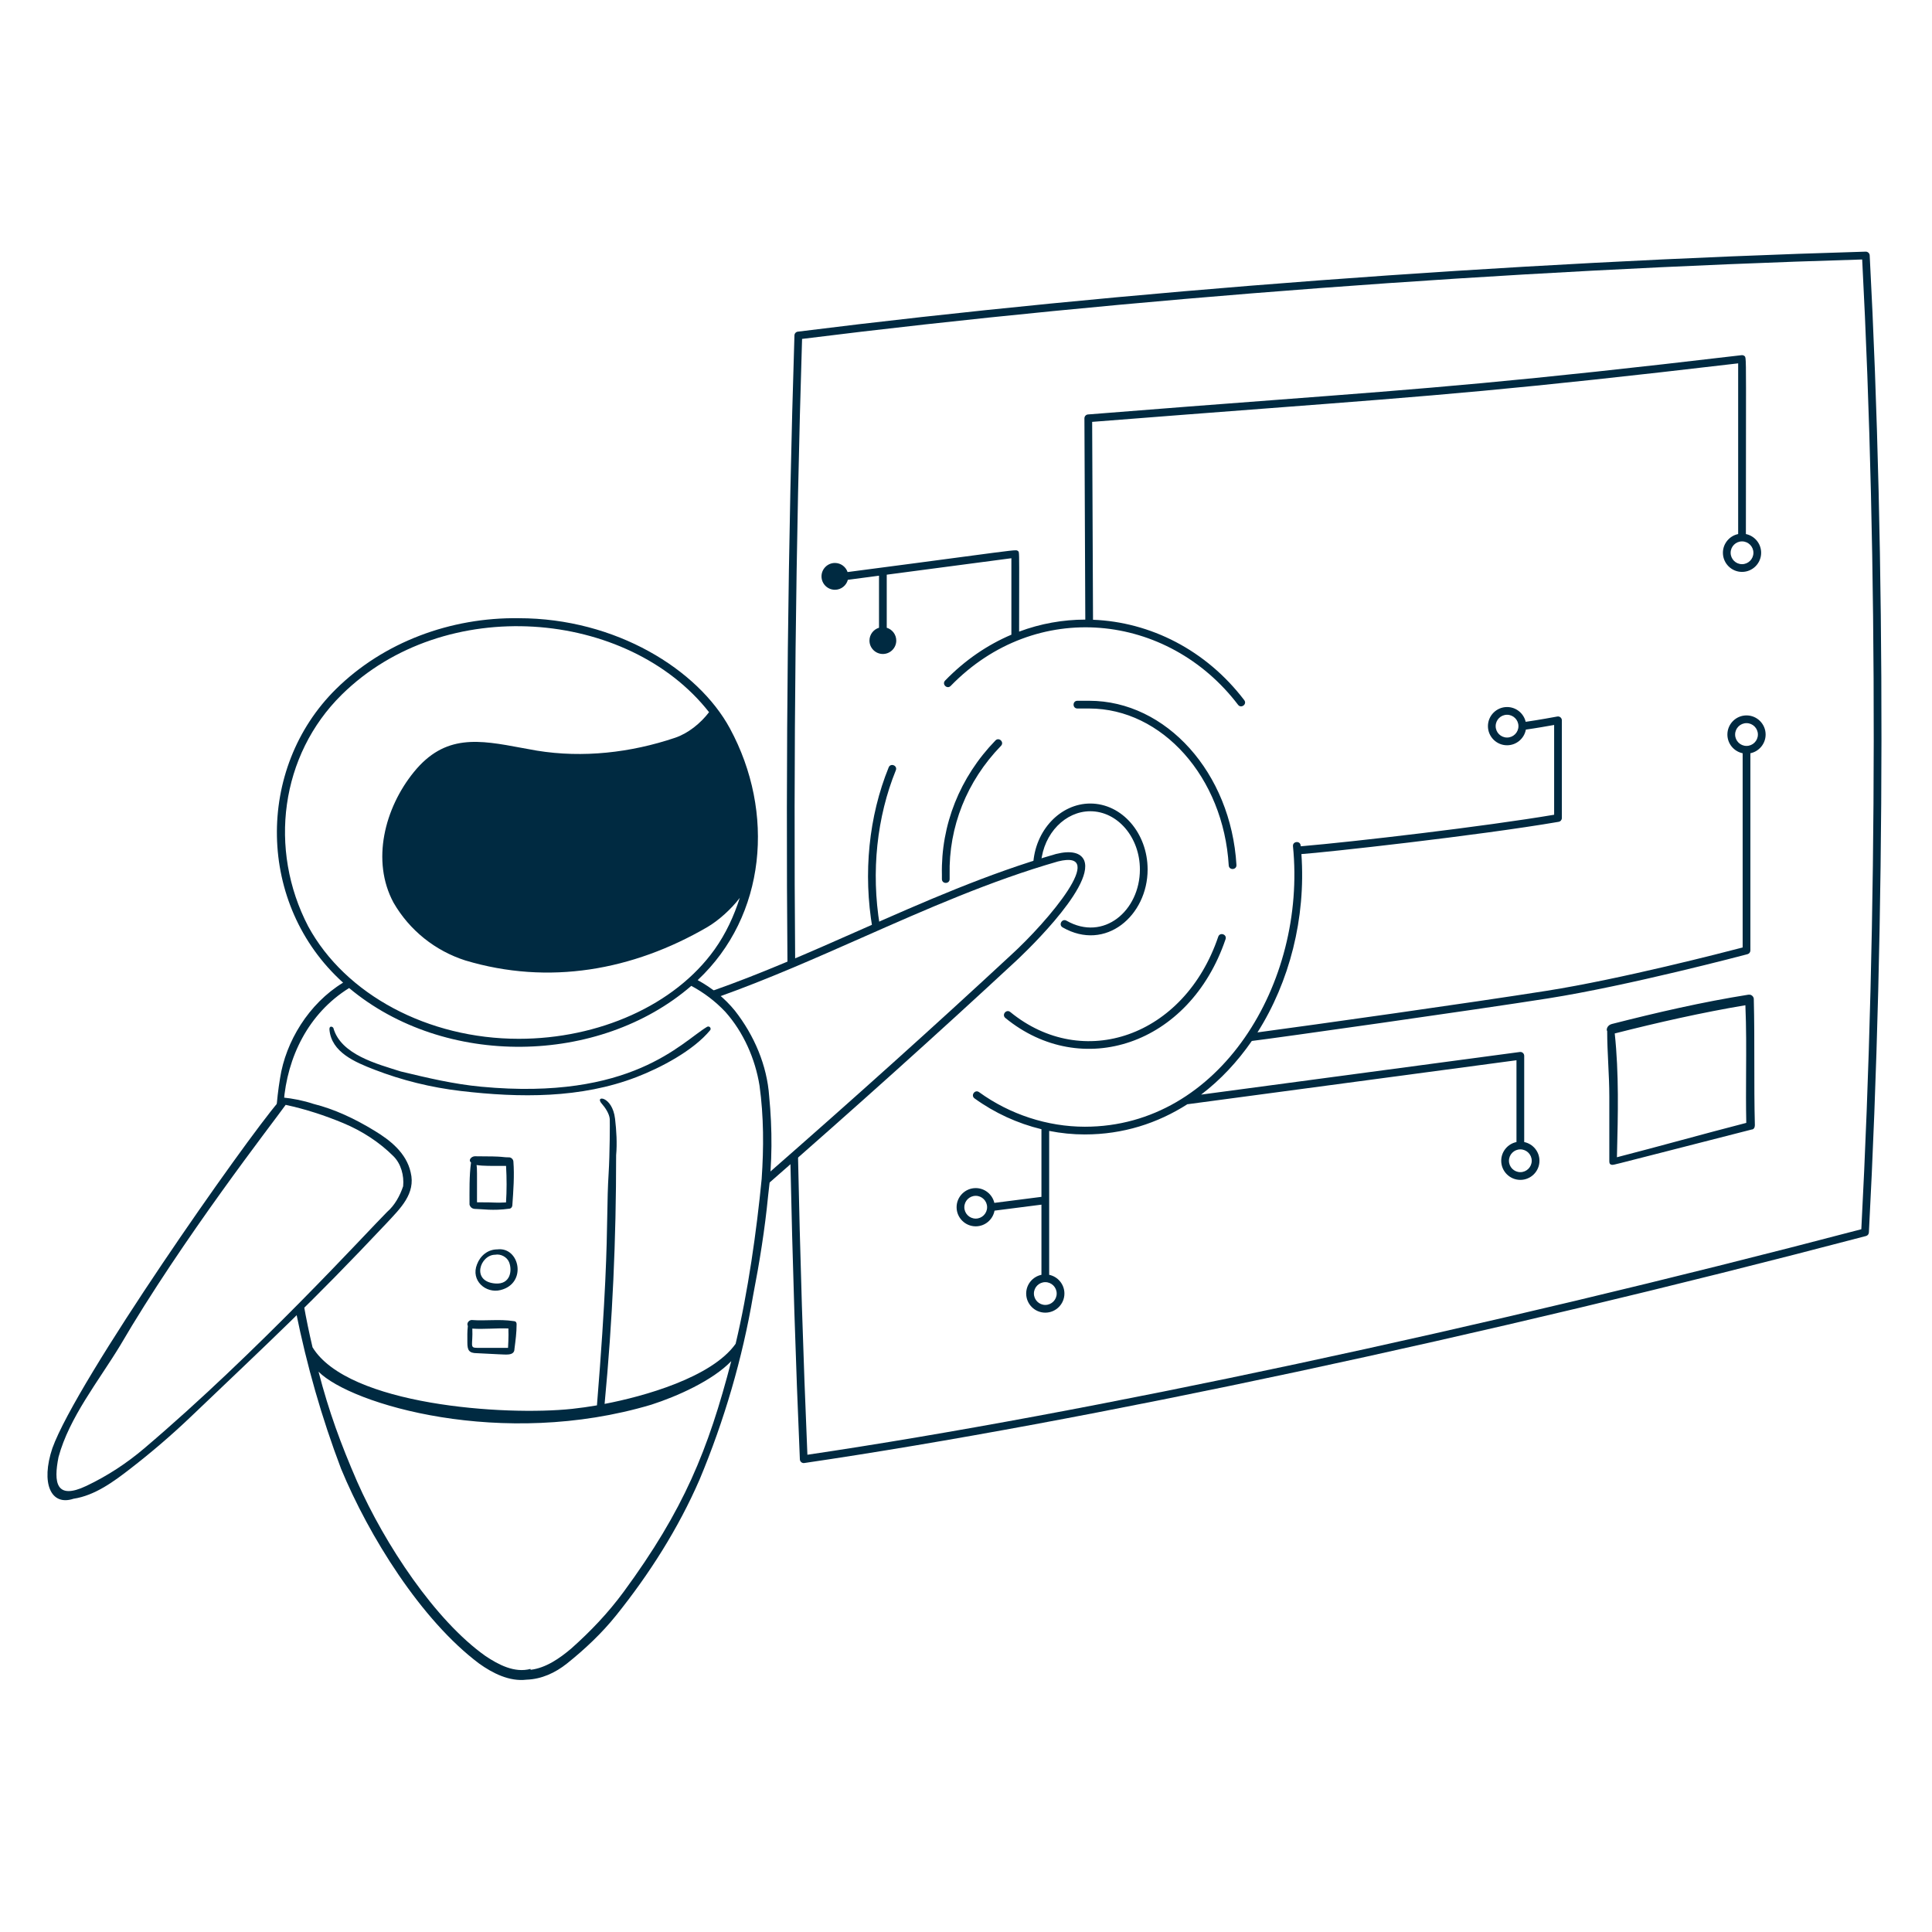 <?xml version="1.0" encoding="UTF-8"?> <svg xmlns="http://www.w3.org/2000/svg" width="200" height="200" viewBox="0 0 200 200" fill="none"><path fill-rule="evenodd" clip-rule="evenodd" d="M81.815 119.998C82.04 130.614 82.369 141.025 82.802 151.073V151.074C82.813 151.315 83.032 151.487 83.26 151.452C112.356 147.172 153.443 138.387 193.168 127.952C193.337 127.908 193.457 127.76 193.466 127.586C195.173 95.435 195.204 57.62 193.55 26.429C193.538 26.212 193.343 26.048 193.139 26.05C156.266 27.128 115.972 30.146 82.591 34.333C82.396 34.357 82.247 34.52 82.241 34.717C81.57 56.04 81.331 78.224 81.519 99.977C81.785 99.865 82.05 99.753 82.316 99.641C82.135 78.121 82.371 56.185 83.03 35.084C116.202 30.937 156.155 27.944 192.772 26.861C194.399 57.855 194.366 95.324 192.683 127.251C153.271 137.595 112.555 146.306 83.582 150.595C83.149 140.477 82.822 129.994 82.601 119.307C82.339 119.538 82.077 119.768 81.815 119.998ZM107.769 89.28C108.048 86.234 110.312 83.98 112.862 83.98C115.696 83.98 118.002 86.683 118.002 90.006C118.003 94.273 114.248 97.507 110.402 95.309C109.942 95.047 109.546 95.74 110.005 96.003L110.004 96.004C114.461 98.553 118.801 94.773 118.801 90.007C118.801 86.243 116.137 83.181 112.862 83.181C109.801 83.181 107.125 85.927 106.949 89.539C107.222 89.451 107.495 89.365 107.769 89.28ZM91.077 95.811C90.151 90.226 90.782 84.55 92.736 79.741C92.935 79.251 92.194 78.95 91.995 79.44C89.941 84.496 89.332 90.395 90.324 96.143C90.575 96.032 90.826 95.922 91.077 95.811ZM98.415 71.006C107.244 61.916 120.907 63.425 128.166 72.964V72.963C128.478 73.374 129.128 72.906 128.803 72.479C124.847 67.28 119.069 64.389 113.149 64.157L113.06 43.672C120.121 43.115 125.872 42.678 130.845 42.3C148.969 40.922 156.757 40.33 179.934 37.614V55.285C179.034 55.471 178.355 56.27 178.355 57.224C178.355 58.315 179.243 59.203 180.334 59.203C181.425 59.203 182.313 58.315 182.313 57.224C182.313 56.27 181.634 55.471 180.734 55.285C180.734 50.501 180.739 46.972 180.743 44.365V44.358C180.753 37.28 180.754 37.013 180.62 36.884L180.611 36.876L180.6 36.866C180.515 36.79 180.401 36.755 180.288 36.768C156.997 39.512 148.09 40.186 131.73 41.424C126.403 41.828 120.287 42.29 112.628 42.904C112.419 42.92 112.259 43.095 112.259 43.304L112.35 64.141C110.043 64.144 107.726 64.552 105.498 65.384C105.499 63.456 105.501 61.979 105.504 60.847C105.51 57.344 105.511 57.145 105.414 57.069C105.408 57.064 105.402 57.06 105.395 57.056C105.385 57.049 105.374 57.041 105.362 57.031H105.361L105.358 57.028C105.351 57.022 105.345 57.017 105.339 57.012C105.207 56.906 104.965 56.939 99.724 57.637C97.14 57.982 93.341 58.488 87.742 59.219C87.556 58.672 87.038 58.278 86.429 58.278C85.664 58.278 85.042 58.901 85.042 59.666C85.042 60.431 85.664 61.053 86.429 61.053C87.071 61.053 87.612 60.615 87.77 60.022L90.995 59.596V64.984C90.424 65.156 90.007 65.686 90.007 66.313C90.007 67.078 90.629 67.7 91.394 67.7C92.159 67.7 92.781 67.078 92.781 66.313C92.781 65.687 92.365 65.157 91.795 64.985V59.491L104.698 57.788V65.703C102.242 66.745 99.911 68.317 97.841 70.448C97.472 70.828 98.046 71.385 98.415 71.006ZM107.81 116.896C105.336 116.297 102.967 115.214 100.885 113.706C100.456 113.396 100.925 112.748 101.354 113.058C104.542 115.367 108.433 116.638 112.31 116.638C126.287 116.638 135.262 101.741 133.849 87.607C133.796 87.08 134.592 87 134.645 87.527L134.653 87.608C140.273 87.131 153.696 85.556 160.884 84.342V75.047C160.206 75.169 158.935 75.392 157.957 75.527C157.789 76.449 156.979 77.15 156.01 77.15C154.919 77.15 154.031 76.262 154.031 75.171C154.031 74.08 154.919 73.192 156.01 73.192C156.947 73.192 157.734 73.846 157.938 74.722C159.211 74.543 160.97 74.218 161.188 74.178L161.21 74.174C161.456 74.128 161.683 74.318 161.683 74.567V84.68C161.683 84.875 161.543 85.041 161.351 85.074C153.023 86.507 137.083 88.257 134.721 88.414C135.191 95.055 133.483 101.652 130.173 106.874C136.022 106.092 152.3 103.801 160.131 102.564C167.787 101.355 178.487 98.584 180.399 98.082V77.976C179.499 77.791 178.819 76.992 178.819 76.038C178.819 74.947 179.707 74.059 180.798 74.059C181.889 74.059 182.777 74.947 182.777 76.038C182.777 76.991 182.099 77.79 181.199 77.976V98.39C181.199 98.571 181.077 98.73 180.902 98.776L180.896 98.778H180.895C180.554 98.868 168.611 102.034 160.256 103.353C153.034 104.493 131.944 107.48 129.587 107.76C128.105 109.906 126.341 111.792 124.339 113.314L157.332 108.902C157.57 108.869 157.785 109.055 157.785 109.298V118.224C158.685 118.409 159.364 119.208 159.364 120.162C159.364 121.253 158.476 122.141 157.385 122.141C156.294 122.141 155.406 121.253 155.406 120.162C155.406 119.208 156.085 118.409 156.985 118.224V109.756L122.99 114.302C122.986 114.303 122.982 114.303 122.978 114.303C122.958 114.306 122.939 114.307 122.921 114.306C119.828 116.287 116.245 117.437 112.311 117.437L112.309 117.438C111.07 117.438 109.83 117.314 108.61 117.072V131.969C109.51 132.155 110.188 132.953 110.188 133.907C110.188 134.998 109.3 135.886 108.209 135.886C107.118 135.886 106.23 134.998 106.23 133.907C106.23 132.953 106.91 132.154 107.81 131.968V124.705L102.953 125.326C102.785 126.248 101.976 126.949 101.006 126.949C99.915 126.949 99.027 126.061 99.027 124.97C99.027 123.879 99.915 122.991 101.006 122.991C101.943 122.991 102.73 123.646 102.934 124.522L107.81 123.898V116.896ZM127.198 89.586C126.656 80.478 120.311 73.344 112.752 73.344H111.533C111.004 73.344 111.004 72.544 111.533 72.544H112.752C120.733 72.544 127.43 80.009 127.997 89.539C128.029 90.067 127.23 90.114 127.198 89.586ZM104.585 104.764C104.174 104.429 103.668 105.048 104.078 105.383C111.944 111.817 123.135 108.24 126.869 97.225C127.038 96.723 126.282 96.467 126.111 96.968C122.596 107.337 112.103 110.915 104.585 104.764ZM97.506 91.002V90.559C97.394 85.396 99.361 80.454 103.048 76.653C103.417 76.274 103.99 76.83 103.622 77.21C100.086 80.856 98.198 85.594 98.306 90.55V91.002C98.306 91.531 97.506 91.531 97.506 91.002ZM181.11 102.968C181.332 102.968 181.547 103.189 181.553 103.411L181.552 103.412C181.607 105.63 181.607 107.818 181.607 109.992V109.993C181.607 112.166 181.607 114.325 181.663 116.485C181.663 116.706 181.552 116.928 181.331 116.928C177.505 117.907 174.707 118.623 172.658 119.148L172.641 119.153C167.173 120.554 167.056 120.583 166.939 120.584H166.928C166.707 120.584 166.596 120.472 166.596 120.251V113.493C166.596 112.385 166.541 111.25 166.485 110.114C166.43 108.979 166.375 107.843 166.375 106.735C166.262 106.622 166.356 106.131 166.855 106.004C171.533 104.812 176.212 103.729 180.999 102.968H181.11ZM174.032 118.032C176.271 117.427 178.511 116.823 180.774 116.241C180.736 114.47 180.746 112.716 180.755 110.973V110.972C180.768 108.656 180.781 106.358 180.682 104.061C176.202 104.813 171.635 105.844 167.157 106.983C167.601 111.105 167.493 115.41 167.39 119.536L167.383 119.798C169.613 119.224 171.822 118.628 174.032 118.032ZM179.155 57.224C179.155 56.574 179.684 56.045 180.334 56.045C180.984 56.045 181.513 56.574 181.513 57.224C181.513 57.874 180.984 58.403 180.334 58.403C179.684 58.403 179.155 57.874 179.155 57.224ZM156.01 73.992C155.36 73.992 154.831 74.521 154.831 75.171C154.831 75.821 155.36 76.35 156.01 76.35C156.66 76.35 157.189 75.821 157.189 75.171C157.189 74.521 156.66 73.992 156.01 73.992ZM179.619 76.038C179.619 75.388 180.148 74.859 180.798 74.859C181.448 74.859 181.977 75.388 181.977 76.038C181.977 76.688 181.448 77.217 180.798 77.217C180.148 77.217 179.619 76.688 179.619 76.038ZM157.385 118.983C156.735 118.983 156.206 119.512 156.206 120.162C156.206 120.812 156.735 121.341 157.385 121.341C158.035 121.341 158.564 120.812 158.564 120.162C158.564 119.512 158.035 118.983 157.385 118.983ZM107.03 133.907C107.03 133.257 107.559 132.728 108.209 132.728C108.859 132.728 109.388 133.257 109.388 133.907C109.388 134.557 108.859 135.086 108.209 135.086C107.559 135.086 107.03 134.557 107.03 133.907ZM101.006 123.791C100.356 123.791 99.827 124.32 99.827 124.97C99.827 125.62 100.356 126.149 101.006 126.149C101.656 126.149 102.185 125.62 102.185 124.97C102.185 124.32 101.656 123.791 101.006 123.791Z" fill="#002A41"></path><path fill-rule="evenodd" clip-rule="evenodd" d="M79.21 122.816C88.586 114.624 97.094 106.978 105.156 99.498C105.238 99.423 113.373 91.918 112.234 89.073C111.885 88.257 110.854 88.019 109.319 88.403C102.29 90.419 95.6 93.376 88.923 96.327C83.893 98.55 78.87 100.771 73.713 102.584C73.965 102.772 74.209 102.968 74.447 103.172C79.443 101.388 84.337 99.227 89.231 97.065C95.907 94.116 102.585 91.166 109.526 89.175C114.789 87.858 108.588 95.294 104.614 98.907C96.732 106.22 88.427 113.689 79.301 121.672C79.273 122.054 79.243 122.435 79.21 122.816Z" fill="#002A41"></path><path d="M34.106 106.596C34.306 108.925 36.749 109.952 38.744 110.724C41.623 111.837 44.619 112.577 47.718 112.94C53.819 113.655 60.127 113.716 65.888 111.5C68.382 110.541 71.784 108.762 73.533 106.625C73.644 106.403 73.422 106.182 73.201 106.293C70.519 107.902 65.386 113.96 49.824 112.497C46.948 112.227 44.257 111.582 41.487 110.917C39.05 110.141 35.287 109.188 34.511 106.418C34.435 106.266 34.067 106.141 34.106 106.597V106.596Z" fill="#002A41"></path><path d="M53.146 136.758C51.706 136.536 50.265 136.758 48.825 136.647C48.57 136.647 48.267 136.956 48.432 137.27C48.36 137.891 48.382 138.284 48.382 138.974C48.382 139.745 48.526 140.082 49.379 140.082L51.595 140.193C52.228 140.193 53.257 140.422 53.257 139.639C53.368 138.753 53.478 137.977 53.478 137.091C53.478 136.869 53.367 136.758 53.146 136.758ZM52.592 139.528C52.026 139.526 49.379 139.528 49.379 139.528C48.581 139.528 48.968 139.247 48.894 137.536C50.079 137.624 51.349 137.474 52.628 137.522C52.669 138.357 52.592 139.528 52.592 139.528Z" fill="#002A41"></path><path d="M51.484 129.336C50.487 129.336 49.711 130.001 49.379 130.887C48.712 132.555 50.278 133.931 51.817 133.546C54.602 132.85 53.791 129.048 51.485 129.336H51.484ZM51.268 132.867C48.741 132.666 49.7 129.889 51.262 129.889C51.816 129.778 52.481 130.111 52.702 130.664C53.044 131.518 52.847 132.992 51.267 132.866L51.268 132.867Z" fill="#002A41"></path><path d="M53.146 120.251C53.146 120.029 52.924 119.808 52.703 119.808C51.8 119.808 52.521 119.697 49.158 119.697C48.838 119.697 48.43 120.066 48.76 120.344C48.569 121.709 48.604 123.33 48.604 124.708C48.715 125.041 48.936 125.151 49.269 125.151C49.835 125.151 51.054 125.361 52.703 125.125C52.925 125.125 53.036 124.904 53.036 124.793C53.147 123.242 53.258 121.69 53.147 120.251H53.146ZM49.379 124.461C49.379 121.285 49.397 121.035 49.337 120.603C50.049 120.715 50.878 120.694 52.387 120.694C52.462 121.985 52.462 123.262 52.383 124.475C51.071 124.539 51.697 124.461 49.38 124.461H49.379Z" fill="#002A41"></path><path fill-rule="evenodd" clip-rule="evenodd" d="M76.08 104.63C78.074 107.178 79.404 110.28 79.625 113.493C79.957 116.928 79.957 120.362 79.514 123.797C79.182 127.231 78.628 130.665 77.963 134.1C76.855 140.636 74.971 147.063 72.423 153.156C70.207 158.253 67.226 162.934 63.781 167.227C62.297 169.076 60.538 170.733 58.685 172.212C57.484 173.17 56.061 173.827 54.511 173.879C52.731 174.097 50.988 173.204 49.6 172.212C43.591 167.706 38.175 158.99 35.308 152.048C33.294 146.738 31.761 141.35 30.642 135.825C30.907 135.559 31.172 135.292 31.436 135.026C31.698 136.515 32.006 137.997 32.353 139.471C36.013 145.471 52.25 146.592 59.238 145.843C60.1 145.751 60.951 145.627 61.796 145.483C62.726 134.04 62.807 129.202 62.866 125.751C62.892 124.202 62.913 122.932 63.005 121.469C63.129 119.495 63.14 116.086 63.122 115.841C63.083 115.307 62.657 114.659 62.296 114.254C61.496 113.356 63.392 113.43 63.671 115.819C63.813 117.035 63.893 118.368 63.782 119.586C63.782 128.318 63.413 136.638 62.588 145.331C66.622 144.563 73.673 142.6 76.151 139.111C77.43 133.751 78.326 127.421 78.849 122.024L78.848 122.023C79.069 118.81 79.069 115.597 78.626 112.384C78.183 109.614 76.964 106.844 75.081 104.739C74.04 103.637 72.856 102.751 71.563 102.056C62.033 110.291 46.038 110.564 36.142 102.281C31.895 104.916 29.723 109.466 29.367 114.134C29.107 114.463 28.846 114.798 28.586 115.137C28.664 113.961 28.797 112.785 28.993 111.609C29.573 107.834 31.95 103.896 35.517 101.724C26.565 93.653 26.448 79.548 34.79 71.322C39.709 66.473 46.657 63.894 53.707 63.997C63.751 63.997 72.262 69.317 75.559 75.404C80.263 84.088 79.317 94.817 72.222 101.462C73.702 102.268 75.033 103.337 76.08 104.63ZM35.374 71.914C29.041 78.159 27.743 87.903 31.91 95.907V95.906C35.753 102.969 44.307 107.537 53.7 107.537C61.952 107.537 69.838 104.078 73.974 98.287C75.147 96.645 75.981 94.823 76.582 92.947C75.69 94.124 74.358 95.314 73.199 95.987C65.497 100.46 56.812 102.019 48.16 99.422C45.058 98.425 42.399 96.32 40.737 93.44C38.41 89.119 39.818 83.644 42.842 79.923C46.075 75.943 49.605 76.6 53.991 77.418C54.51 77.514 55.04 77.613 55.583 77.707C60.347 78.482 65.291 77.92 69.875 76.377C71.239 75.918 72.517 74.883 73.401 73.726C65.02 63.041 46.025 61.412 35.374 71.914ZM59.128 170.662C61.122 168.889 62.956 166.97 64.557 164.79H64.558C70.79 156.301 73.309 150.12 75.701 140.905C73.757 142.927 70.061 144.565 67.426 145.412C51.982 150.017 36.346 145.388 32.974 141.996C34.049 146.135 35.274 149.468 36.971 153.378C39.832 159.854 45.054 167.758 50.266 171.437C51.595 172.324 53.257 173.21 54.919 172.767L54.93 172.858C56.514 172.666 57.936 171.67 59.128 170.662Z" fill="#002A41"></path><path d="M42.511 121.359C42.068 119.365 40.406 118.035 38.743 117.038C36.749 115.819 34.645 114.822 32.428 114.268C31.431 113.935 30.323 113.714 29.215 113.603C28.934 113.603 28.788 113.869 28.831 114.065C25.361 118.099 7.939 142.899 5.418 149.926C4.216 153.53 5.25 155.937 7.612 155.149C9.828 154.817 11.802 153.35 13.483 152.047C15.674 150.351 17.759 148.567 19.799 146.618C27.966 138.813 32.144 134.989 40.074 126.565C41.404 125.125 43.065 123.574 42.511 121.358L42.511 121.359ZM40.072 125.458C37.928 127.603 26.648 139.99 14.922 149.943C13.127 151.467 11.134 152.779 8.94 153.821C5.787 155.317 5.532 153.468 6.059 150.829C7.167 146.73 10.214 142.955 12.431 139.299C18.867 128.264 28.181 116.319 29.572 114.374C31.63 114.815 33.657 115.482 35.529 116.262C37.505 117.085 39.295 118.256 40.736 119.697C41.511 120.472 41.843 121.691 41.733 122.8C41.401 123.797 40.846 124.794 40.071 125.459L40.072 125.458Z" fill="#002A41"></path></svg> 